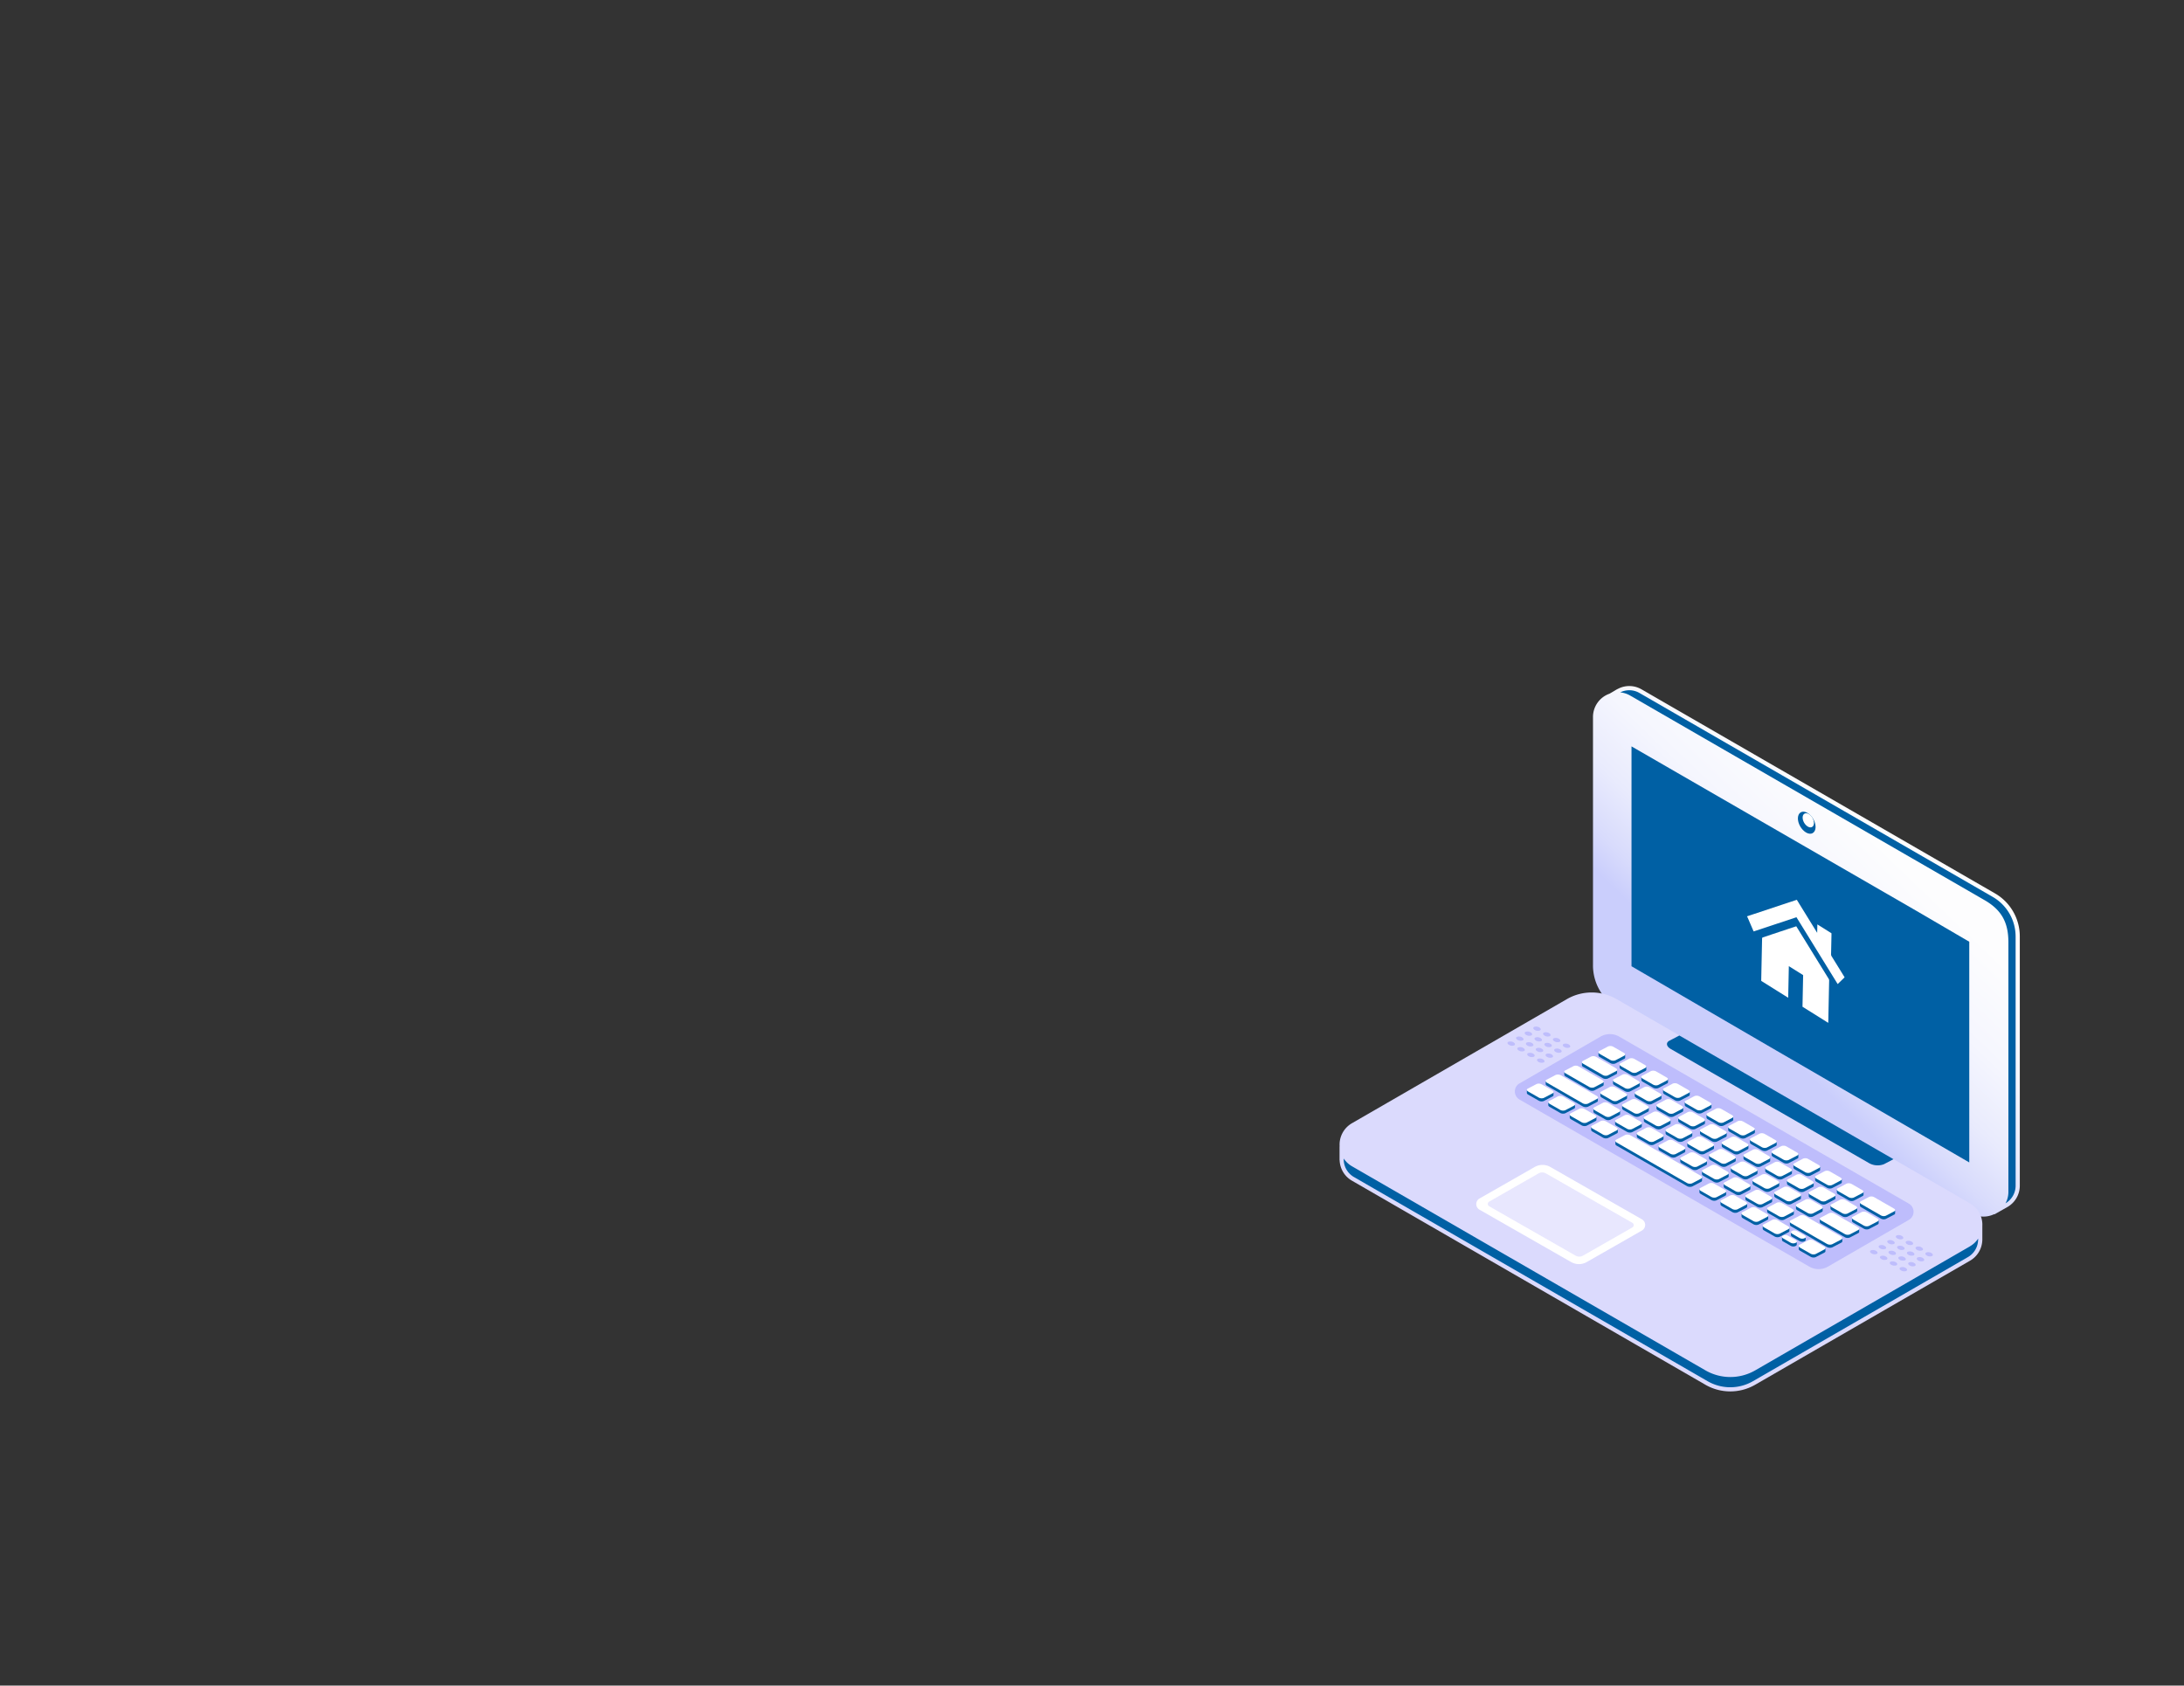 <svg xmlns="http://www.w3.org/2000/svg" xmlns:xlink="http://www.w3.org/1999/xlink" width="837" height="646" viewBox="0 0 837 646"><rect x="0" y="0" width="837" height="646" fill="#333333" stroke="none"/><defs><linearGradient id="a" x1="0.389" y1="0.644" x2="0.917" y2="-0.039" gradientUnits="objectBoundingBox"><stop offset="0" stop-color="#cacefc"/><stop offset="0.07" stop-color="#d8dbfc"/><stop offset="0.19" stop-color="#e9ebfd"/><stop offset="0.33" stop-color="#f5f6fe"/><stop offset="0.52" stop-color="#fdfdfe"/><stop offset="1" stop-color="#fff"/></linearGradient><clipPath id="b"><rect width="37.373" height="47.157" fill="none"/></clipPath></defs><g transform="translate(-496.508 -119.126)"><g transform="translate(-305.489 -24.442)"><g transform="translate(1315.365 406.498)"><g transform="translate(97.132)"><path d="M825.051,419.773V324.332a19.021,19.021,0,0,0-9.522-16.585L680.123,229.576a9.359,9.359,0,0,0-8.97-.268l-.552.268-2.812,1.657a9.452,9.452,0,0,0-6.309,8.953v95.157a19.042,19.042,0,0,0,9.472,16.468l135.422,78.522a9.42,9.42,0,0,0,8.9.335.46.46,0,0,0,.017.134c-.1.05,4.954-2.812,4.954-2.812A9.436,9.436,0,0,0,825.051,419.773Z" transform="translate(-661.48 -228.293)" fill="url(#a)"/><path d="M819.241,323.687a17.5,17.5,0,0,0-8.719-15.2L675.117,230.321a7.788,7.788,0,0,0-3.916-1.071,7.934,7.934,0,0,0-3.481.82,9.541,9.541,0,0,1,3.832,1.238l135.405,78.171c6.677,3.749,9.573,8.468,9.522,16.585v95.441a9.255,9.255,0,0,1-1.1,4.385,7.839,7.839,0,0,0,3.866-6.744V323.7Z" transform="translate(-657.277 -227.649)" fill="#0060a4"/><g transform="translate(78.531 48.144)"><path d="M714.287,259.854c-1.272-2.192-3.414-3.33-4.786-2.544s-1.473,3.213-.2,5.406c1.121,1.925,3.23,3.431,4.786,2.544C715.459,264.473,715.559,262.046,714.287,259.854Z" transform="translate(-708.406 -257.061)" fill="#0060a4"/><path d="M713.255,259.208c-.8-1.406-2.175-2.125-3.062-1.623s-.937,2.058-.134,3.464c.72,1.238,2.075,2.192,3.063,1.623C714.008,262.17,714.059,260.613,713.255,259.208Z" transform="translate(-707.675 -256.816)" fill="#fff"/></g></g><g transform="translate(0 117.439)"><path d="M849.784,387.905a9.443,9.443,0,0,0-4.753-8.635L815.777,362.35l-45.8-21.438-36.265-25.973-24.1-13.924a19.068,19.068,0,0,0-19.045,0l-82.371,47.562a9.483,9.483,0,0,0-4.719,8.9h-.034v5.305h.034a9.4,9.4,0,0,0,4.736,7.832l135.455,78.2a19.067,19.067,0,0,0,19.045,0l82.321-47.528a9.417,9.417,0,0,0,4.719-7.5v-.167a1.288,1.288,0,0,0,.033-.251v-5.472Z" transform="translate(-603.44 -298.468)" fill="#dbdafd"/><path d="M844.384,370.155l-82.3,47.528a19.068,19.068,0,0,1-19.045,0L607.563,339.462A9.624,9.624,0,0,1,604.4,336.5v.586a7.851,7.851,0,0,0,3.966,6.527l135.456,78.2a17.4,17.4,0,0,0,17.438,0l82.321-47.528a7.778,7.778,0,0,0,3.916-6.242l.034-.418v-.435a9.361,9.361,0,0,1-3.146,2.945Z" transform="translate(-602.793 -272.852)" fill="#0060a4"/><path d="M635.99,350.831l21.153-12.083a6.07,6.07,0,0,1,5.991,0l35.111,20.066a2.468,2.468,0,0,1,0,4.284l-21.154,12.083a6.07,6.07,0,0,1-5.991,0l-35.11-20.066A2.468,2.468,0,0,1,635.99,350.831Z" transform="translate(-582.353 -271.87)" fill="#fff"/><path d="M672.464,371.946a2.9,2.9,0,0,1-1.439-.385l-33.1-18.911a1.024,1.024,0,0,1,0-1.791L656.8,340.065a2.883,2.883,0,0,1,2.878,0l33.1,18.911a1.024,1.024,0,0,1,0,1.791L673.9,371.561A2.9,2.9,0,0,1,672.464,371.946Z" transform="translate(-580.57 -270.71)" fill="#e8e7fe"/><g transform="translate(67.188 15.957)"><path d="M645.382,326.892l31.027-17.924a7.15,7.15,0,0,1,7.179,0l111.005,64.013a3.582,3.582,0,0,1,0,6.209L763.584,397.1a7.15,7.15,0,0,1-7.18,0L645.382,333.085a3.582,3.582,0,0,1,0-6.209Z" transform="translate(-643.587 -308.003)" fill="#bebdfc"/><g transform="translate(4.606 4.551)"><g transform="translate(0 1.171)"><path d="M656.549,323.292v-.971h-1.054l-3.431-1.975a2.325,2.325,0,0,0-2.008-.151l-2.326,1.222H646.34v1.038c0,.218.184.452.5.636l4,2.293a2.325,2.325,0,0,0,2.008.151l3.38-1.774a.477.477,0,0,0,.318-.469Z" transform="translate(-646.34 -305.623)" fill="#0060a4"/><path d="M672.422,318.995v-.92h-1l-6.979-4.016a2.248,2.248,0,0,0-1.925-.134l-2.226,1.172H658.95v.987a.775.775,0,0,0,.485.6l7.514,4.334a2.248,2.248,0,0,0,1.925.134l3.23-1.69a.526.526,0,0,0,.318-.452Z" transform="translate(-637.847 -309.844)" fill="#0060a4"/><path d="M670.649,326.8v-.987h-1.071l-13.053-7.531a2.435,2.435,0,0,0-2.058-.151l-2.376,1.255H650.65v1.054c0,.218.184.452.519.653l13.639,7.866a2.435,2.435,0,0,0,2.058.151l3.464-1.824a.541.541,0,0,0,.335-.485Z" transform="translate(-643.437 -307.01)" fill="#0060a4"/><path d="M661.475,326.129v-1.071l-1.188.017-3.314-1.908a2.325,2.325,0,0,0-2.008-.151l-2.309,1.2H651.25v1.054c0,.218.184.435.5.619l4,2.293a2.325,2.325,0,0,0,2.008.151l3.381-1.774a.547.547,0,0,0,.335-.452Z" transform="translate(-643.033 -303.724)" fill="#0060a4"/><path d="M669.988,322.1v-1.038l-1.138.017-8.418-4.853a2.23,2.23,0,0,0-1.941-.134l-2.226,1.171H654.91v1.021c0,.2.184.418.485.6l9.07,5.221a2.23,2.23,0,0,0,1.941.134l3.263-1.707A.5.5,0,0,0,669.988,322.1Z" transform="translate(-640.568 -308.385)" fill="#0060a4"/><path d="M666.369,327.854h-1.222L661.883,326a2.325,2.325,0,0,0-2.008-.151l-2.176,1.138-1.54.034v1.071c0,.218.167.452.5.653l4,2.293a2.325,2.325,0,0,0,2.008.151l3.38-1.774a.547.547,0,0,0,.335-.452v-1.1Z" transform="translate(-639.726 -301.817)" fill="#0060a4"/><path d="M671.269,330.674h-1.222l-3.263-1.858a2.325,2.325,0,0,0-2.008-.151L662.6,329.8l-1.54.033v1.071c0,.218.167.452.5.653l4,2.293a2.325,2.325,0,0,0,2.008.151l3.381-1.774a.547.547,0,0,0,.335-.452v-1.1Z" transform="translate(-636.426 -299.918)" fill="#0060a4"/><path d="M671.789,326.484h-1.222l-3.264-1.858a2.325,2.325,0,0,0-2.008-.151l-2.176,1.155-1.54.033v1.071c0,.218.167.452.5.653l4,2.293a2.325,2.325,0,0,0,2.008.151l3.381-1.774a.547.547,0,0,0,.335-.452v-1.1Z" transform="translate(-636.075 -302.74)" fill="#0060a4"/><path d="M676.758,329.344h-1.222l-3.263-1.858a2.325,2.325,0,0,0-2.008-.151l-2.176,1.138-1.54.033v1.071c0,.218.167.452.5.653l4,2.293a2.325,2.325,0,0,0,2.008.151l3.381-1.774a.547.547,0,0,0,.335-.452v-1.1Z" transform="translate(-632.728 -300.814)" fill="#0060a4"/><path d="M699.813,347.038h-1.238l-26.157-15.012a2.4,2.4,0,0,0-2.042-.151l-2.209,1.155-1.556.034v1.088c0,.218.167.452.519.653l26.894,15.463a2.4,2.4,0,0,0,2.042.151l3.414-1.791a.547.547,0,0,0,.335-.452v-1.121Z" transform="translate(-632.688 -297.756)" fill="#0060a4"/><path d="M681.729,332.2h-1.222l-3.263-1.858a2.325,2.325,0,0,0-2.008-.151l-2.176,1.138-1.54.034v1.071c0,.218.167.452.5.653l4,2.293a2.325,2.325,0,0,0,2.008.151l3.381-1.774a.547.547,0,0,0,.335-.452v-1.1Z" transform="translate(-629.38 -298.888)" fill="#0060a4"/><path d="M686.708,335.074h-1.222l-3.263-1.858a2.325,2.325,0,0,0-2.008-.151L678.04,334.2l-1.54.033v1.071c0,.218.167.452.5.653l4,2.293a2.325,2.325,0,0,0,2.008.151l3.381-1.774a.547.547,0,0,0,.335-.452v-1.1Z" transform="translate(-626.026 -296.955)" fill="#0060a4"/><path d="M688.319,331.464H687.1l-3.263-1.858a2.325,2.325,0,0,0-2.008-.151l-2.176,1.155-1.54.033v1.071c0,.218.167.452.5.653l4,2.293a2.325,2.325,0,0,0,2.008.151L688,333.037a.547.547,0,0,0,.335-.452v-1.1Z" transform="translate(-624.942 -299.386)" fill="#0060a4"/><path d="M691.219,328.624H690l-3.263-1.858a2.325,2.325,0,0,0-2.008-.151l-2.176,1.138-1.54.034v1.071c0,.218.167.452.5.653l4,2.293a2.325,2.325,0,0,0,2.008.151l3.381-1.774a.547.547,0,0,0,.335-.452v-1.1Z" transform="translate(-622.989 -301.299)" fill="#0060a4"/><path d="M683.339,328.6h-1.222l-3.263-1.858a2.325,2.325,0,0,0-2.008-.151l-2.176,1.138-1.54.033v1.071c0,.218.167.452.5.653l4,2.293a2.325,2.325,0,0,0,2.008.151l3.381-1.774a.547.547,0,0,0,.335-.452v-1.1Z" transform="translate(-628.296 -301.312)" fill="#0060a4"/><path d="M686.239,325.764h-1.222l-3.263-1.858a2.325,2.325,0,0,0-2.008-.151l-2.176,1.138-1.54.033V326c0,.218.167.452.5.653l4,2.293a2.325,2.325,0,0,0,2.008.151l3.381-1.774a.547.547,0,0,0,.335-.452v-1.1Z" transform="translate(-626.343 -303.225)" fill="#0060a4"/><path d="M687.739,322.114h-1.222l-3.263-1.858a2.325,2.325,0,0,0-2.008-.151l-2.176,1.138-1.54.033v1.071c0,.218.167.452.5.653l4,2.293a2.325,2.325,0,0,0,2.008.151l3.381-1.774a.547.547,0,0,0,.335-.452v-1.1Z" transform="translate(-625.333 -305.684)" fill="#0060a4"/><path d="M692.708,324.974h-1.222l-3.263-1.858a2.325,2.325,0,0,0-2.008-.151L684.04,324.1l-1.54.033v1.071c0,.218.167.452.5.653l4,2.293a2.325,2.325,0,0,0,2.008.151l3.381-1.774a.547.547,0,0,0,.335-.452v-1.1Z" transform="translate(-621.985 -303.757)" fill="#0060a4"/><path d="M697.689,327.844h-1.222l-3.263-1.858a2.325,2.325,0,0,0-2.008-.151l-2.176,1.138-1.54.034v1.071c0,.218.167.452.5.653l4,2.293a2.325,2.325,0,0,0,2.008.151l3.381-1.774a.547.547,0,0,0,.335-.452v-1.1Z" transform="translate(-618.631 -301.824)" fill="#0060a4"/><path d="M696.2,331.494h-1.222l-3.263-1.858a2.325,2.325,0,0,0-2.008-.151l-2.176,1.138-1.54.033v1.071c0,.218.167.452.5.653l4,2.293a2.325,2.325,0,0,0,2.008.151l3.381-1.774a.547.547,0,0,0,.335-.452v-1.1Z" transform="translate(-619.635 -299.366)" fill="#0060a4"/><path d="M693.289,334.334h-1.222l-3.263-1.858a2.325,2.325,0,0,0-2.008-.151l-2.175,1.138-1.54.033v1.071c0,.218.167.452.5.653l4,2.293a2.325,2.325,0,0,0,2.008.151l3.38-1.774a.547.547,0,0,0,.335-.452v-1.1Z" transform="translate(-621.594 -297.453)" fill="#0060a4"/><path d="M691.679,337.934h-1.222l-3.263-1.858a2.325,2.325,0,0,0-2.008-.151l-2.176,1.138-1.54.033v1.071c0,.218.167.452.5.653l4,2.293a2.325,2.325,0,0,0,2.008.151l3.381-1.774a.547.547,0,0,0,.335-.452v-1.1Z" transform="translate(-622.679 -295.028)" fill="#0060a4"/><path d="M696.648,340.794h-1.222l-3.263-1.858a2.325,2.325,0,0,0-2.008-.151l-2.176,1.138-1.54.033v1.071c0,.218.167.452.5.653l4,2.293a2.325,2.325,0,0,0,2.008.151l3.38-1.774a.547.547,0,0,0,.335-.452v-1.1Z" transform="translate(-619.331 -293.102)" fill="#0060a4"/><path d="M698.269,337.194h-1.222l-3.263-1.858a2.325,2.325,0,0,0-2.008-.151l-2.176,1.138-1.54.033v1.071c0,.218.167.452.5.653l4,2.293a2.325,2.325,0,0,0,2.008.151l3.381-1.774a.547.547,0,0,0,.335-.452v-1.1Z" transform="translate(-618.24 -295.527)" fill="#0060a4"/><path d="M701.179,334.354h-1.222l-3.263-1.858a2.325,2.325,0,0,0-2.008-.151l-2.175,1.138-1.54.033v1.071c0,.217.167.452.5.653l4,2.293a2.325,2.325,0,0,0,2.008.151l3.38-1.774a.547.547,0,0,0,.335-.452v-1.1Z" transform="translate(-616.28 -297.44)" fill="#0060a4"/><path d="M702.658,330.7h-1.222l-3.263-1.858a2.325,2.325,0,0,0-2.008-.151l-2.176,1.155-1.54.033v1.071c0,.218.167.452.5.653l4,2.293a2.325,2.325,0,0,0,2.008.151l3.381-1.774a.547.547,0,0,0,.335-.452v-1.1Z" transform="translate(-615.283 -299.898)" fill="#0060a4"/><path d="M707.639,333.564h-1.222l-3.263-1.858a2.325,2.325,0,0,0-2.008-.151l-2.176,1.138-1.54.033V333.8c0,.218.167.452.5.653l4,2.293a2.325,2.325,0,0,0,2.008.151l3.38-1.774a.547.547,0,0,0,.335-.452v-1.1Z" transform="translate(-611.929 -297.972)" fill="#0060a4"/><path d="M706.159,337.224h-1.222l-3.263-1.858a2.325,2.325,0,0,0-2.008-.151l-2.176,1.138-1.54.034v1.071c0,.218.167.452.5.653l4,2.293a2.325,2.325,0,0,0,2.008.151l3.38-1.774a.547.547,0,0,0,.335-.452v-1.1Z" transform="translate(-612.926 -295.507)" fill="#0060a4"/><path d="M703.249,340.064h-1.222l-3.263-1.858a2.325,2.325,0,0,0-2.008-.151l-2.176,1.138-1.54.033V340.3c0,.218.167.452.5.653l4,2.293a2.325,2.325,0,0,0,2.008.151l3.381-1.774a.547.547,0,0,0,.335-.452v-1.1Z" transform="translate(-614.886 -293.594)" fill="#0060a4"/><path d="M701.629,343.664h-1.222l-3.263-1.858a2.325,2.325,0,0,0-2.008-.151l-2.176,1.138-1.54.033V343.9c0,.218.167.452.5.653l4,2.293a2.325,2.325,0,0,0,2.008.151l3.38-1.774a.547.547,0,0,0,.335-.452v-1.1Z" transform="translate(-615.977 -291.169)" fill="#0060a4"/><path d="M696.069,344.954h-1.222l-3.263-1.858a2.325,2.325,0,0,0-2.008-.151l-2.176,1.138-1.54.033v1.071c0,.218.167.452.5.653l4,2.293a2.325,2.325,0,0,0,2.008.151l3.38-1.774a.547.547,0,0,0,.335-.452v-1.1Z" transform="translate(-619.722 -290.3)" fill="#0060a4"/><path d="M700.889,347.724h-1.222l-3.263-1.858a2.324,2.324,0,0,0-2.008-.151l-2.176,1.138-1.54.033v1.071c0,.218.167.452.5.653l4,2.293a2.325,2.325,0,0,0,2.008.151l3.381-1.774a.547.547,0,0,0,.335-.452v-1.1Z" transform="translate(-616.476 -288.434)" fill="#0060a4"/><path d="M705.708,350.494h-1.222l-3.263-1.858a2.325,2.325,0,0,0-2.008-.151l-2.175,1.155-1.54.033v1.071c0,.218.167.452.5.653l4,2.293a2.325,2.325,0,0,0,2.008.151l3.38-1.774a.547.547,0,0,0,.335-.452v-1.1Z" transform="translate(-613.229 -286.569)" fill="#0060a4"/><path d="M706.6,346.524h-1.222l-3.263-1.858a2.325,2.325,0,0,0-2.008-.151l-2.176,1.138-1.539.033v1.071c0,.218.167.452.5.653l4,2.293a2.325,2.325,0,0,0,2.008.151l3.381-1.774a.547.547,0,0,0,.335-.452v-1.1Z" transform="translate(-612.63 -289.243)" fill="#0060a4"/><path d="M711.578,349.384h-1.222l-3.263-1.858a2.325,2.325,0,0,0-2.008-.151l-2.175,1.138-1.54.034v1.071c0,.218.167.452.5.653l4,2.293a2.325,2.325,0,0,0,2.008.151l3.38-1.774a.547.547,0,0,0,.335-.452v-1.1Z" transform="translate(-609.276 -287.316)" fill="#0060a4"/><path d="M718.178,348.674h-1.222l-3.263-1.858a2.325,2.325,0,0,0-2.008-.151L709.51,347.8l-1.54.034v1.071c0,.218.167.452.5.653l4,2.293a2.325,2.325,0,0,0,2.008.151l3.381-1.774a.547.547,0,0,0,.335-.452v-1.1Z" transform="translate(-604.83 -287.795)" fill="#0060a4"/><path d="M716.119,342.964H714.9l-3.264-1.858a2.325,2.325,0,0,0-2.008-.151l-2.176,1.138-1.54.033V343.2c0,.218.167.452.5.653l4,2.293a2.325,2.325,0,0,0,2.008.151l3.381-1.774a.547.547,0,0,0,.335-.452v-1.1Z" transform="translate(-606.218 -291.64)" fill="#0060a4"/><path d="M713.2,345.8h-1.222l-3.263-1.858a2.325,2.325,0,0,0-2.008-.151l-2.176,1.138-1.54.033v1.071c0,.218.167.452.5.653l4,2.293a2.325,2.325,0,0,0,2.008.151l3.381-1.774a.547.547,0,0,0,.335-.452v-1.1Z" transform="translate(-608.184 -289.728)" fill="#0060a4"/><path d="M711.138,340.094h-1.222l-3.263-1.858a2.325,2.325,0,0,0-2.008-.151l-2.176,1.138-1.54.033v1.071c0,.218.167.452.5.653l4,2.293a2.325,2.325,0,0,0,2.008.151l3.381-1.774a.547.547,0,0,0,.335-.452v-1.1Z" transform="translate(-609.572 -293.574)" fill="#0060a4"/><path d="M712.609,336.434h-1.222l-3.264-1.858a2.325,2.325,0,0,0-2.008-.151l-2.176,1.138-1.54.034v1.071c0,.218.167.452.5.653l4,2.293a2.324,2.324,0,0,0,2.008.151l3.38-1.774a.547.547,0,0,0,.335-.452v-1.1Z" transform="translate(-608.582 -296.039)" fill="#0060a4"/><path d="M717.589,339.294h-1.222l-3.263-1.858a2.325,2.325,0,0,0-2.008-.151l-2.176,1.155-1.54.033v1.071c0,.218.167.452.5.653l4,2.293a2.325,2.325,0,0,0,2.008.151l3.381-1.774a.547.547,0,0,0,.335-.452v-1.1Z" transform="translate(-605.228 -294.112)" fill="#0060a4"/><path d="M722.558,342.154h-1.222l-3.263-1.858a2.325,2.325,0,0,0-2.008-.151l-2.175,1.138-1.54.033v1.071c0,.218.167.452.5.653l4,2.293a2.325,2.325,0,0,0,2.008.151l3.38-1.774a.547.547,0,0,0,.335-.452v-1.1Z" transform="translate(-601.88 -292.186)" fill="#0060a4"/><path d="M721.1,345.834h-1.222l-3.263-1.858a2.325,2.325,0,0,0-2.008-.151l-2.176,1.138-1.54.033v1.071c0,.218.167.452.5.653l4,2.293a2.324,2.324,0,0,0,2.008.151l3.38-1.774a.547.547,0,0,0,.335-.452v-1.1Z" transform="translate(-602.864 -289.707)" fill="#0060a4"/><path d="M726.078,348.694h-1.222l-3.263-1.858a2.324,2.324,0,0,0-2.008-.151l-2.176,1.138-1.54.033v1.071c0,.218.167.452.5.653l4,2.293a2.324,2.324,0,0,0,2.008.151l3.38-1.774a.547.547,0,0,0,.335-.452v-1.1Z" transform="translate(-599.509 -287.781)" fill="#0060a4"/><path d="M727.538,345.024h-1.222l-3.263-1.858a2.325,2.325,0,0,0-2.008-.151l-2.176,1.138-1.54.033v1.071c0,.218.167.452.5.653l4,2.293a2.325,2.325,0,0,0,2.008.151l3.381-1.774a.547.547,0,0,0,.335-.452v-1.1Z" transform="translate(-598.526 -290.253)" fill="#0060a4"/><path d="M731,351.524h-1.221l-3.264-1.858a2.324,2.324,0,0,0-2.008-.151l-2.176,1.138-1.54.034v1.071c0,.218.167.452.5.653l4,2.293a2.325,2.325,0,0,0,2.008.151l3.381-1.774a.547.547,0,0,0,.335-.452v-1.1Z" transform="translate(-596.196 -285.875)" fill="#0060a4"/><path d="M736.1,350.1h-1.172l-6.828-3.9a2.248,2.248,0,0,0-1.925-.134l-2.092,1.1-1.473.033v1.021c0,.218.167.435.485.619l7.531,4.334a2.248,2.248,0,0,0,1.924.134l3.23-1.69a.5.5,0,0,0,.318-.435V350.13Z" transform="translate(-594.97 -288.196)" fill="#0060a4"/><path d="M728.5,354.7H727.31l-8.368-4.77A2.23,2.23,0,0,0,717,349.8l-2.109,1.1-1.473.033v1.038c0,.218.167.435.485.619l9.07,5.2a2.23,2.23,0,0,0,1.941.134l3.263-1.707a.559.559,0,0,0,.335-.435v-1.071Z" transform="translate(-601.16 -285.687)" fill="#0060a4"/><path d="M726.619,357.9h-1.255l-12.9-7.414a2.47,2.47,0,0,0-2.075-.151l-2.243,1.171-1.573.033v1.1a.9.9,0,0,0,.519.669l13.656,7.866a2.47,2.47,0,0,0,2.075.151l3.481-1.824a.57.57,0,0,0,.352-.469V357.9Z" transform="translate(-605.773 -285.323)" fill="#0060a4"/><path d="M708.228,342.924h-1.222l-3.263-1.858a2.325,2.325,0,0,0-2.008-.151l-2.176,1.138-1.54.033v1.071c0,.218.167.452.5.653l4,2.293a2.325,2.325,0,0,0,2.008.151l3.381-1.774a.547.547,0,0,0,.335-.452v-1.1Z" transform="translate(-611.532 -291.667)" fill="#0060a4"/><path d="M678.359,325.734h-1.222l-3.264-1.858a2.325,2.325,0,0,0-2.008-.151l-2.175,1.138-1.54.034v1.071c0,.218.167.452.5.653l4,2.293a2.326,2.326,0,0,0,2.008.151l3.38-1.774a.547.547,0,0,0,.335-.452v-1.1Z" transform="translate(-631.65 -303.245)" fill="#0060a4"/><path d="M681.258,322.894h-1.222l-3.263-1.858a2.325,2.325,0,0,0-2.008-.151l-2.175,1.138-1.54.034v1.071c0,.218.167.452.5.653l4,2.293a2.325,2.325,0,0,0,2.008.151l3.38-1.774a.547.547,0,0,0,.335-.452v-1.1Z" transform="translate(-629.697 -305.158)" fill="#0060a4"/><path d="M682.759,319.244h-1.222l-3.263-1.858a2.325,2.325,0,0,0-2.008-.151l-2.176,1.138-1.54.033v1.071c0,.218.167.452.5.653l4,2.293a2.325,2.325,0,0,0,2.008.151l3.381-1.774a.547.547,0,0,0,.335-.452v-1.1Z" transform="translate(-628.687 -307.617)" fill="#0060a4"/><path d="M677.789,316.384h-1.222l-3.263-1.858a2.325,2.325,0,0,0-2.008-.151l-2.176,1.138-1.54.034v1.071c0,.218.167.452.5.653l4,2.293a2.325,2.325,0,0,0,2.008.151l3.381-1.774a.547.547,0,0,0,.335-.452v-1.1Z" transform="translate(-632.034 -309.543)" fill="#0060a4"/><path d="M672.949,313.594h-1.222l-3.264-1.858a2.325,2.325,0,0,0-2.008-.151l-2.176,1.155-1.54.034v1.071c0,.218.167.452.5.653l4,2.293a2.325,2.325,0,0,0,2.008.151l3.381-1.774a.547.547,0,0,0,.335-.452v-1.1Z" transform="translate(-635.294 -311.422)" fill="#0060a4"/><path d="M676.278,320.024h-1.222l-3.263-1.858a2.325,2.325,0,0,0-2.008-.151l-2.176,1.138-1.54.033v1.071c0,.218.167.452.5.653l4,2.293a2.325,2.325,0,0,0,2.008.151l3.38-1.774a.547.547,0,0,0,.335-.452v-1.1Z" transform="translate(-633.051 -307.091)" fill="#0060a4"/><path d="M673.379,322.874h-1.222l-3.263-1.858a2.325,2.325,0,0,0-2.008-.151L664.71,322l-1.54.033v1.071c0,.218.167.452.5.653l4,2.293a2.325,2.325,0,0,0,2.008.151l3.381-1.774a.547.547,0,0,0,.335-.452v-1.1Z" transform="translate(-635.004 -305.172)" fill="#0060a4"/><path d="M710.417,357.368v-.92l-.854.067-2.427-1.389a2.409,2.409,0,0,0-1.439-.251l-.937-.335v.954a.721.721,0,0,0,.452.636l2.845,1.64a2.1,2.1,0,0,0,1.807.134l.268-.151a.481.481,0,0,0,.284-.4Z" transform="translate(-606.992 -282.381)" fill="#0060a4"/><path d="M712.467,356.288v-.921l-.854.067-2.427-1.389a2.408,2.408,0,0,0-1.439-.251l-.937-.335v.954a.721.721,0,0,0,.452.636l2.845,1.64a2.1,2.1,0,0,0,1.807.134l.268-.151a.48.48,0,0,0,.284-.4Z" transform="translate(-605.612 -283.108)" fill="#0060a4"/></g><g transform="translate(0 14.409)"><path d="M650.842,324.667l-4-2.293c-.6-.351-.669-.837-.167-1.1l3.381-1.774a2.325,2.325,0,0,1,2.008.151l4,2.293c.6.351.67.837.167,1.1l-3.381,1.774A2.325,2.325,0,0,1,650.842,324.667Z" transform="translate(-646.34 -319.332)" fill="#fff"/><path d="M660.662,330.317l-4-2.293c-.6-.351-.67-.837-.167-1.1l3.381-1.774a2.325,2.325,0,0,1,2.008.151l4,2.293c.6.351.669.837.167,1.1l-3.381,1.774A2.325,2.325,0,0,1,660.662,330.317Z" transform="translate(-639.726 -315.527)" fill="#fff"/><path d="M655.752,327.487l-4-2.293c-.6-.351-.67-.837-.167-1.1l3.38-1.774a2.325,2.325,0,0,1,2.008.151l4,2.293c.6.351.669.837.167,1.1l-3.38,1.774A2.325,2.325,0,0,1,655.752,327.487Z" transform="translate(-643.033 -317.433)" fill="#fff"/><path d="M690.362,347.417l-4-2.293c-.6-.351-.67-.837-.167-1.1l3.38-1.774a2.325,2.325,0,0,1,2.008.151l4,2.293c.6.351.669.837.167,1.1l-3.381,1.774A2.325,2.325,0,0,1,690.362,347.417Z" transform="translate(-619.722 -304.009)" fill="#fff"/><path d="M665.552,333.137l-4-2.293c-.6-.352-.669-.837-.167-1.1l3.381-1.774a2.325,2.325,0,0,1,2.008.151l4,2.293c.6.351.669.837.167,1.1l-3.381,1.774A2.324,2.324,0,0,1,665.552,333.137Z" transform="translate(-636.432 -313.627)" fill="#fff"/><path d="M699.992,352.957l-4-2.293c-.6-.351-.669-.837-.167-1.1l3.381-1.774a2.325,2.325,0,0,1,2.008.151l4,2.293c.6.351.669.837.167,1.1L702,353.108A2.325,2.325,0,0,1,699.992,352.957Z" transform="translate(-613.236 -300.278)" fill="#fff"/><path d="M710.559,353.3h-1.222l-3.263-1.858a2.325,2.325,0,0,0-2.008-.151l-2.176,1.138-1.54.033v1.071c0,.218.167.452.5.653l4,2.293a2.325,2.325,0,0,0,2.008.151l3.381-1.774a.547.547,0,0,0,.335-.452v-1.1Z" transform="translate(-609.962 -297.914)" fill="#0060a4"/><path d="M704.842,355.767l-4-2.293c-.6-.351-.669-.837-.167-1.1l3.381-1.774a2.325,2.325,0,0,1,2.008.151l4,2.293c.6.351.67.837.167,1.1l-3.381,1.774A2.325,2.325,0,0,1,704.842,355.767Z" transform="translate(-609.969 -298.385)" fill="#fff"/><path d="M718.809,357.954h-1.222l-3.263-1.858a2.325,2.325,0,0,0-2.008-.151l-2.176,1.138-1.54.033v1.071c0,.218.167.452.5.653l4,2.293a2.325,2.325,0,0,0,2.008.151l3.381-1.774a.547.547,0,0,0,.335-.452v-1.1Z" transform="translate(-604.406 -294.782)" fill="#0060a4"/><path d="M713.092,360.417l-4-2.293c-.6-.351-.669-.837-.167-1.1l3.381-1.774a2.324,2.324,0,0,1,2.008.151l4,2.293c.6.351.67.837.167,1.1l-3.381,1.774A2.325,2.325,0,0,1,713.092,360.417Z" transform="translate(-604.413 -295.253)" fill="#fff"/><path d="M695.172,350.187l-4-2.293c-.6-.351-.669-.837-.167-1.1l3.381-1.774a2.325,2.325,0,0,1,2.008.151l4,2.293c.6.351.669.837.167,1.1l-3.381,1.774A2.325,2.325,0,0,1,695.172,350.187Z" transform="translate(-616.482 -302.144)" fill="#fff"/><path d="M693.992,349.541l-26.877-15.463c-.6-.351-.686-.854-.167-1.121l3.414-1.791a2.4,2.4,0,0,1,2.042.151L699.28,346.78c.6.351.686.853.167,1.121l-3.414,1.791A2.4,2.4,0,0,1,693.992,349.541Z" transform="translate(-632.69 -311.472)" fill="#fff"/><path d="M710.1,355.877l-2.828-1.64c-.535-.318-.6-.753-.151-.987l.268-.151a2.111,2.111,0,0,1,1.807.134l2.828,1.64c.536.318.6.753.151.987l-.268.134a2.111,2.111,0,0,1-1.807-.134Z" transform="translate(-605.604 -296.687)" fill="#fff"/><path d="M708.049,356.947l-2.828-1.64c-.536-.318-.6-.753-.151-.987l.268-.151a2.111,2.111,0,0,1,1.807.134l2.828,1.623c.536.318.6.753.151.987l-.268.151a2.111,2.111,0,0,1-1.807-.134Z" transform="translate(-606.984 -295.967)" fill="#fff"/></g><g transform="translate(27.429)"><path d="M667.232,316.057l-4-2.293c-.6-.351-.669-.837-.167-1.1l3.38-1.774a2.325,2.325,0,0,1,2.008.151l4,2.293c.6.351.669.837.167,1.1l-3.38,1.774A2.325,2.325,0,0,1,667.232,316.057Z" transform="translate(-662.73 -310.722)" fill="#fff"/><path d="M677.042,321.707l-4-2.293c-.6-.351-.669-.837-.167-1.1l3.381-1.774a2.325,2.325,0,0,1,2.008.151l4,2.293c.6.351.67.837.167,1.1l-3.38,1.774A2.325,2.325,0,0,1,677.042,321.707Z" transform="translate(-656.122 -306.917)" fill="#fff"/><path d="M672.072,318.847l-4-2.293c-.6-.352-.67-.837-.167-1.1l3.381-1.774a2.325,2.325,0,0,1,2.008.151l4,2.293c.6.351.669.837.167,1.1L674.08,319A2.325,2.325,0,0,1,672.072,318.847Z" transform="translate(-659.47 -308.843)" fill="#fff"/><path d="M682.022,324.577l-4-2.293c-.6-.351-.669-.837-.167-1.1l3.38-1.774a2.325,2.325,0,0,1,2.008.151l4,2.293c.6.351.67.837.167,1.1l-3.38,1.774A2.325,2.325,0,0,1,682.022,324.577Z" transform="translate(-652.768 -304.984)" fill="#fff"/><path d="M686.992,327.437l-4-2.293c-.6-.351-.669-.837-.167-1.1l3.381-1.774a2.325,2.325,0,0,1,2.008.151l4,2.293c.6.351.669.837.167,1.1L689,327.588A2.325,2.325,0,0,1,686.992,327.437Z" transform="translate(-649.421 -303.057)" fill="#fff"/><path d="M691.972,330.3l-4-2.293c-.6-.351-.669-.837-.167-1.1l3.381-1.774a2.325,2.325,0,0,1,2.008.151l4,2.293c.6.352.669.837.167,1.1l-3.38,1.774A2.325,2.325,0,0,1,691.972,330.3Z" transform="translate(-646.067 -301.131)" fill="#fff"/><path d="M696.942,333.167l-4-2.293c-.6-.351-.669-.837-.167-1.1l3.38-1.774a2.325,2.325,0,0,1,2.008.151l4,2.293c.6.351.669.837.167,1.1l-3.38,1.774A2.325,2.325,0,0,1,696.942,333.167Z" transform="translate(-642.719 -299.198)" fill="#fff"/><path d="M701.922,336.027l-4-2.293c-.6-.351-.669-.837-.167-1.1l3.381-1.774a2.325,2.325,0,0,1,2.008.151l4,2.293c.6.352.669.837.167,1.1l-3.38,1.774A2.325,2.325,0,0,1,701.922,336.027Z" transform="translate(-639.365 -297.272)" fill="#fff"/><path d="M706.892,338.887l-4-2.293c-.6-.351-.669-.837-.167-1.1l3.381-1.774a2.325,2.325,0,0,1,2.008.151l4,2.293c.6.351.669.837.167,1.1l-3.381,1.774A2.325,2.325,0,0,1,706.892,338.887Z" transform="translate(-636.018 -295.345)" fill="#fff"/><path d="M711.872,341.757l-4-2.293c-.6-.351-.669-.837-.167-1.1l3.381-1.774a2.325,2.325,0,0,1,2.008.151l4,2.293c.6.351.669.837.167,1.1l-3.381,1.774A2.325,2.325,0,0,1,711.872,341.757Z" transform="translate(-632.663 -293.412)" fill="#fff"/><path d="M716.842,344.617l-4-2.293c-.6-.351-.669-.837-.167-1.1l3.381-1.774a2.325,2.325,0,0,1,2.008.151l4,2.293c.6.351.669.837.167,1.1l-3.381,1.774A2.325,2.325,0,0,1,716.842,344.617Z" transform="translate(-629.316 -291.486)" fill="#fff"/><path d="M721.822,347.487l-4-2.293c-.6-.351-.669-.837-.167-1.1l3.381-1.774a2.325,2.325,0,0,1,2.008.151l4,2.293c.6.351.669.837.167,1.1l-3.381,1.774A2.325,2.325,0,0,1,721.822,347.487Z" transform="translate(-625.962 -289.553)" fill="#fff"/><path d="M730.626,352.429,723.1,348.1c-.569-.335-.653-.8-.167-1.071l3.23-1.69a2.249,2.249,0,0,1,1.925.134l7.531,4.334c.569.335.653.8.167,1.071l-3.23,1.69A2.248,2.248,0,0,1,730.626,352.429Z" transform="translate(-622.398 -287.517)" fill="#fff"/></g><g transform="translate(21.104 3.888)"><path d="M675.542,325.357l-4-2.293c-.6-.351-.669-.837-.167-1.1l3.381-1.774a2.325,2.325,0,0,1,2.008.151l4,2.293c.6.351.669.837.167,1.1l-3.381,1.774A2.325,2.325,0,0,1,675.542,325.357Z" transform="translate(-650.808 -308.347)" fill="#fff"/><path d="M670.562,322.487l-4-2.293c-.6-.351-.67-.837-.167-1.1l3.38-1.774a2.325,2.325,0,0,1,2.008.151l4,2.293c.6.352.669.837.167,1.1l-3.38,1.774A2.325,2.325,0,0,1,670.562,322.487Z" transform="translate(-654.162 -310.28)" fill="#fff"/><path d="M680.522,328.217l-4-2.293c-.6-.351-.669-.837-.167-1.1l3.381-1.774a2.325,2.325,0,0,1,2.008.151l4,2.293c.6.351.669.837.167,1.1l-3.381,1.774A2.325,2.325,0,0,1,680.522,328.217Z" transform="translate(-647.454 -306.42)" fill="#fff"/><path d="M685.5,331.087l-4-2.293c-.6-.351-.669-.837-.167-1.1l3.381-1.774a2.325,2.325,0,0,1,2.008.151l4,2.293c.6.351.67.837.167,1.1l-3.38,1.774A2.325,2.325,0,0,1,685.5,331.087Z" transform="translate(-644.099 -304.487)" fill="#fff"/><path d="M690.482,333.957l-4-2.293c-.6-.351-.669-.837-.167-1.1l3.38-1.774a2.325,2.325,0,0,1,2.008.151l4,2.293c.6.351.67.837.167,1.1l-3.38,1.774A2.325,2.325,0,0,1,690.482,333.957Z" transform="translate(-640.745 -302.554)" fill="#fff"/><path d="M695.462,336.817l-4-2.293c-.6-.351-.669-.837-.167-1.1l3.381-1.774a2.325,2.325,0,0,1,2.008.151l4,2.293c.6.351.669.837.167,1.1l-3.381,1.774A2.325,2.325,0,0,1,695.462,336.817Z" transform="translate(-637.391 -300.628)" fill="#fff"/><path d="M700.442,339.687l-4-2.293c-.6-.351-.669-.837-.167-1.1l3.381-1.774a2.325,2.325,0,0,1,2.008.151l4,2.293c.6.351.669.837.167,1.1l-3.381,1.774A2.325,2.325,0,0,1,700.442,339.687Z" transform="translate(-634.037 -298.695)" fill="#fff"/><path d="M705.422,342.557l-4-2.293c-.6-.351-.669-.837-.167-1.1l3.381-1.774a2.325,2.325,0,0,1,2.008.151l4,2.293c.6.351.67.837.167,1.1l-3.38,1.774A2.325,2.325,0,0,1,705.422,342.557Z" transform="translate(-630.683 -296.762)" fill="#fff"/><path d="M710.4,345.417l-4-2.293c-.6-.351-.67-.837-.167-1.1l3.38-1.774a2.325,2.325,0,0,1,2.008.151l4,2.293c.6.351.669.837.167,1.1l-3.381,1.774A2.325,2.325,0,0,1,710.4,345.417Z" transform="translate(-627.329 -294.836)" fill="#fff"/><path d="M715.382,348.287l-4-2.293c-.6-.351-.669-.837-.167-1.1l3.381-1.774a2.325,2.325,0,0,1,2.008.151l4,2.293c.6.352.669.837.167,1.1l-3.381,1.774A2.325,2.325,0,0,1,715.382,348.287Z" transform="translate(-623.975 -292.903)" fill="#fff"/><path d="M720.372,351.157l-4-2.293c-.6-.351-.669-.837-.167-1.1l3.38-1.774a2.325,2.325,0,0,1,2.008.151l4,2.293c.6.351.67.837.167,1.1l-3.38,1.774A2.325,2.325,0,0,1,720.372,351.157Z" transform="translate(-620.614 -290.97)" fill="#fff"/><path d="M725.292,353.987l-4-2.293c-.6-.352-.669-.837-.167-1.1l3.381-1.774a2.325,2.325,0,0,1,2.008.151l4,2.293c.6.351.669.837.167,1.1l-3.38,1.774A2.325,2.325,0,0,1,725.292,353.987Z" transform="translate(-617.3 -289.063)" fill="#fff"/><path d="M666.966,320.3l-7.531-4.334c-.569-.335-.653-.8-.167-1.071l3.23-1.69a2.249,2.249,0,0,1,1.925.134l7.531,4.334c.569.335.653.8.167,1.071l-3.23,1.69A2.249,2.249,0,0,1,666.966,320.3Z" transform="translate(-658.951 -313.045)" fill="#fff"/></g><g transform="translate(14.321 7.537)"><path d="M672.642,328.2l-4-2.293c-.6-.351-.669-.837-.167-1.1l3.381-1.774a2.325,2.325,0,0,1,2.008.151l4,2.293c.6.351.669.837.167,1.1l-3.381,1.774A2.325,2.325,0,0,1,672.642,328.2Z" transform="translate(-645.978 -310.082)" fill="#fff"/><path d="M667.662,325.327l-4-2.293c-.6-.351-.669-.837-.167-1.1l3.381-1.774a2.325,2.325,0,0,1,2.008.151l4,2.293c.6.351.669.837.167,1.1l-3.381,1.774A2.325,2.325,0,0,1,667.662,325.327Z" transform="translate(-649.332 -312.015)" fill="#fff"/><path d="M677.622,331.057l-4-2.293c-.6-.351-.669-.837-.167-1.1l3.381-1.774a2.325,2.325,0,0,1,2.008.151l4,2.293c.6.351.669.837.167,1.1l-3.381,1.774A2.325,2.325,0,0,1,677.622,331.057Z" transform="translate(-642.624 -308.156)" fill="#fff"/><path d="M682.6,333.927l-4-2.293c-.6-.352-.669-.837-.167-1.1l3.38-1.774a2.325,2.325,0,0,1,2.008.151l4,2.293c.6.351.67.837.167,1.1l-3.38,1.774A2.325,2.325,0,0,1,682.6,333.927Z" transform="translate(-639.27 -306.223)" fill="#fff"/><path d="M687.582,336.787l-4-2.293c-.6-.351-.67-.837-.167-1.1l3.38-1.774a2.325,2.325,0,0,1,2.008.151l4,2.293c.6.351.669.837.167,1.1l-3.38,1.774A2.325,2.325,0,0,1,687.582,336.787Z" transform="translate(-635.915 -304.297)" fill="#fff"/><path d="M692.552,339.657l-4-2.293c-.6-.351-.669-.837-.167-1.1l3.381-1.774a2.325,2.325,0,0,1,2.008.151l4,2.293c.6.351.67.837.167,1.1l-3.381,1.774A2.325,2.325,0,0,1,692.552,339.657Z" transform="translate(-632.568 -302.364)" fill="#fff"/><path d="M697.532,342.517l-4-2.293c-.6-.351-.669-.837-.167-1.1l3.38-1.774a2.325,2.325,0,0,1,2.008.151l4,2.293c.6.351.669.837.167,1.1l-3.38,1.774A2.325,2.325,0,0,1,697.532,342.517Z" transform="translate(-629.214 -300.437)" fill="#fff"/><path d="M702.512,345.387l-4-2.293c-.6-.351-.67-.837-.167-1.1l3.381-1.774a2.325,2.325,0,0,1,2.008.151l4,2.293c.6.351.669.837.167,1.1l-3.381,1.774A2.325,2.325,0,0,1,702.512,345.387Z" transform="translate(-625.86 -298.504)" fill="#fff"/><path d="M707.492,348.257l-4-2.293c-.6-.351-.669-.837-.167-1.1l3.381-1.774a2.325,2.325,0,0,1,2.008.151l4,2.293c.6.351.669.837.167,1.1l-3.381,1.774A2.325,2.325,0,0,1,707.492,348.257Z" transform="translate(-622.505 -296.571)" fill="#fff"/><path d="M712.462,351.117l-4-2.293c-.6-.351-.67-.837-.167-1.1l3.38-1.774a2.325,2.325,0,0,1,2.008.151l4,2.293c.6.351.669.837.167,1.1l-3.38,1.774A2.325,2.325,0,0,1,712.462,351.117Z" transform="translate(-619.158 -294.645)" fill="#fff"/><path d="M664.458,323.383l-9.07-5.221c-.586-.335-.653-.82-.167-1.071l3.263-1.707a2.289,2.289,0,0,1,1.941.134l9.07,5.221c.586.335.653.82.167,1.071l-3.263,1.707A2.288,2.288,0,0,1,664.458,323.383Z" transform="translate(-654.897 -315.226)" fill="#fff"/><path d="M722.988,357.073l-9.07-5.221c-.586-.335-.653-.82-.167-1.071l3.263-1.707a2.288,2.288,0,0,1,1.941.134l9.07,5.221c.586.335.653.82.167,1.071l-3.263,1.707A2.288,2.288,0,0,1,722.988,357.073Z" transform="translate(-615.475 -292.534)" fill="#fff"/></g><g transform="translate(7.177 10.94)"><path d="M671.042,331.807l-4-2.293c-.6-.351-.67-.837-.167-1.1l3.38-1.774a2.325,2.325,0,0,1,2.008.151l4,2.293c.6.351.669.837.167,1.1l-3.381,1.774A2.325,2.325,0,0,1,671.042,331.807Z" transform="translate(-639.911 -311.054)" fill="#fff"/><path d="M666.072,328.947l-4-2.293c-.6-.351-.669-.837-.167-1.1l3.381-1.774a2.325,2.325,0,0,1,2.008.151l4,2.293c.6.351.669.837.167,1.1L668.08,329.1A2.325,2.325,0,0,1,666.072,328.947Z" transform="translate(-643.259 -312.98)" fill="#fff"/><path d="M676.012,334.667l-4-2.293c-.6-.351-.669-.837-.167-1.1l3.381-1.774a2.325,2.325,0,0,1,2.008.151l4,2.293c.6.351.67.837.167,1.1l-3.381,1.774A2.325,2.325,0,0,1,676.012,334.667Z" transform="translate(-636.564 -309.127)" fill="#fff"/><path d="M680.992,337.537l-4-2.293c-.6-.351-.669-.837-.167-1.1l3.381-1.774a2.325,2.325,0,0,1,2.008.151l4,2.293c.6.351.669.837.167,1.1L683,337.688A2.325,2.325,0,0,1,680.992,337.537Z" transform="translate(-633.21 -307.194)" fill="#fff"/><path d="M685.962,340.4l-4-2.293c-.6-.351-.669-.837-.167-1.1l3.381-1.774a2.325,2.325,0,0,1,2.008.151l4,2.293c.6.351.669.837.167,1.1l-3.381,1.774A2.325,2.325,0,0,1,685.962,340.4Z" transform="translate(-629.862 -305.268)" fill="#fff"/><path d="M690.942,343.257l-4-2.293c-.6-.351-.67-.837-.167-1.1l3.38-1.774a2.325,2.325,0,0,1,2.008.151l4,2.293c.6.351.67.837.167,1.1l-3.38,1.774A2.325,2.325,0,0,1,690.942,343.257Z" transform="translate(-626.508 -303.342)" fill="#fff"/><path d="M695.912,346.117l-4-2.293c-.6-.351-.669-.837-.167-1.1l3.381-1.774a2.325,2.325,0,0,1,2.008.151l4,2.293c.6.351.669.837.167,1.1l-3.381,1.774A2.325,2.325,0,0,1,695.912,346.117Z" transform="translate(-623.161 -301.415)" fill="#fff"/><path d="M700.882,348.987l-4-2.293c-.6-.351-.669-.837-.167-1.1l3.381-1.774a2.325,2.325,0,0,1,2.008.151l4,2.293c.6.351.669.837.167,1.1l-3.38,1.774A2.325,2.325,0,0,1,700.882,348.987Z" transform="translate(-619.813 -299.483)" fill="#fff"/><path d="M705.862,351.847l-4-2.293c-.6-.351-.669-.837-.167-1.1l3.381-1.774a2.325,2.325,0,0,1,2.008.151l4,2.293c.6.351.669.837.167,1.1L707.87,352A2.325,2.325,0,0,1,705.862,351.847Z" transform="translate(-616.459 -297.556)" fill="#fff"/><path d="M664.806,328.256,651.15,320.39c-.619-.351-.7-.87-.167-1.138l3.481-1.824a2.413,2.413,0,0,1,2.075.151l13.656,7.866c.619.351.7.87.167,1.138l-3.481,1.824A2.413,2.413,0,0,1,664.806,328.256Z" transform="translate(-650.628 -317.259)" fill="#fff"/><path d="M720.736,360.456,707.08,352.59c-.619-.351-.7-.87-.167-1.138l3.481-1.824a2.413,2.413,0,0,1,2.075.151l13.656,7.866c.619.351.7.87.167,1.138l-3.481,1.824A2.413,2.413,0,0,1,720.736,360.456Z" transform="translate(-612.958 -295.571)" fill="#fff"/></g></g></g><path d="M765.241,355.714l-3.615,1.908a6.69,6.69,0,0,1-5.774-.4l-75.995-43.746c-1.707-.987-1.925-2.427-.469-3.18l3.782-1.975,82.07,47.411Z" transform="translate(-552.937 -291.832)" fill="#0060a4"/></g><path d="M779.5,305.152,670.3,242.11v84.262l55.611,32.366,73.836,42.826v-84.58Z" transform="translate(-558.408 -218.987)" fill="#0060a4"/><g transform="translate(64.369 130.501)"><g transform="translate(9.874)"><path d="M650.392,307.758a2.287,2.287,0,0,1-2.008-.167c-.636-.368-.77-.887-.3-1.155a2.287,2.287,0,0,1,2.008.167C650.727,306.971,650.861,307.49,650.392,307.758Z" transform="translate(-647.803 -306.273)" fill="#bebdfc"/><path d="M652.642,309.058a2.287,2.287,0,0,1-2.008-.167c-.636-.368-.77-.887-.3-1.155a2.287,2.287,0,0,1,2.008.167C652.977,308.271,653.111,308.79,652.642,309.058Z" transform="translate(-646.288 -305.397)" fill="#bebdfc"/><path d="M654.892,310.358a2.287,2.287,0,0,1-2.008-.167c-.636-.368-.77-.887-.3-1.155a2.287,2.287,0,0,1,2.008.167C655.227,309.571,655.361,310.09,654.892,310.358Z" transform="translate(-644.772 -304.521)" fill="#bebdfc"/><path d="M657.152,311.658a2.287,2.287,0,0,1-2.008-.167c-.636-.368-.77-.887-.3-1.155a2.287,2.287,0,0,1,2.008.167C657.487,310.871,657.621,311.39,657.152,311.658Z" transform="translate(-643.25 -303.646)" fill="#bebdfc"/></g><g transform="translate(6.577 1.891)"><path d="M648.422,308.888a2.287,2.287,0,0,1-2.008-.167c-.636-.368-.77-.887-.3-1.155a2.287,2.287,0,0,1,2.008.167C648.757,308.1,648.891,308.62,648.422,308.888Z" transform="translate(-645.833 -307.403)" fill="#bebdfc"/><path d="M650.672,310.188a2.287,2.287,0,0,1-2.008-.167c-.636-.368-.77-.887-.3-1.155a2.287,2.287,0,0,1,2.008.167C651.007,309.4,651.141,309.92,650.672,310.188Z" transform="translate(-644.318 -306.527)" fill="#bebdfc"/><path d="M652.932,311.488a2.287,2.287,0,0,1-2.008-.167c-.636-.368-.77-.887-.3-1.155a2.287,2.287,0,0,1,2.008.167C653.267,310.7,653.4,311.22,652.932,311.488Z" transform="translate(-642.795 -305.651)" fill="#bebdfc"/><path d="M655.182,312.788a2.287,2.287,0,0,1-2.008-.167c-.636-.368-.77-.887-.3-1.155a2.287,2.287,0,0,1,2.008.167C655.517,312,655.651,312.52,655.182,312.788Z" transform="translate(-641.28 -304.776)" fill="#bebdfc"/></g><g transform="translate(3.28 3.799)"><path d="M646.452,310.028a2.287,2.287,0,0,1-2.008-.167c-.636-.368-.77-.887-.3-1.155a2.287,2.287,0,0,1,2.008.167C646.787,309.241,646.921,309.76,646.452,310.028Z" transform="translate(-643.863 -308.543)" fill="#bebdfc"/><path d="M648.712,311.328a2.287,2.287,0,0,1-2.008-.167c-.636-.368-.77-.887-.3-1.155a2.287,2.287,0,0,1,2.008.167C649.047,310.541,649.181,311.06,648.712,311.328Z" transform="translate(-642.341 -307.667)" fill="#bebdfc"/><path d="M650.962,312.628a2.287,2.287,0,0,1-2.008-.167c-.636-.368-.77-.887-.3-1.155a2.287,2.287,0,0,1,2.008.167C651.3,311.841,651.431,312.36,650.962,312.628Z" transform="translate(-640.825 -306.792)" fill="#bebdfc"/><path d="M653.212,313.928a2.287,2.287,0,0,1-2.008-.167c-.636-.368-.77-.887-.3-1.155a2.287,2.287,0,0,1,2.008.167C653.547,313.141,653.681,313.66,653.212,313.928Z" transform="translate(-639.31 -305.916)" fill="#bebdfc"/></g><g transform="translate(0 5.707)"><path d="M644.492,311.168a2.287,2.287,0,0,1-2.008-.167c-.636-.368-.77-.887-.3-1.155a2.287,2.287,0,0,1,2.008.167C644.827,310.381,644.961,310.9,644.492,311.168Z" transform="translate(-641.903 -309.683)" fill="#bebdfc"/><path d="M646.742,312.468a2.287,2.287,0,0,1-2.008-.167c-.636-.368-.77-.887-.3-1.155a2.287,2.287,0,0,1,2.008.167C647.077,311.681,647.211,312.2,646.742,312.468Z" transform="translate(-640.388 -308.807)" fill="#bebdfc"/><path d="M649,313.768a2.287,2.287,0,0,1-2.008-.167c-.636-.368-.77-.887-.3-1.155a2.287,2.287,0,0,1,2.008.167C649.337,312.981,649.471,313.5,649,313.768Z" transform="translate(-638.865 -307.932)" fill="#bebdfc"/><path d="M651.252,315.068a2.287,2.287,0,0,1-2.008-.167c-.636-.368-.77-.887-.3-1.155a2.287,2.287,0,0,1,2.008.167C651.587,314.281,651.721,314.8,651.252,315.068Z" transform="translate(-637.35 -307.056)" fill="#bebdfc"/></g></g><g transform="translate(203.322 210.412)"><g transform="translate(9.874)"><path d="M733.422,355.508a2.287,2.287,0,0,1-2.008-.167c-.636-.368-.77-.887-.3-1.155a2.287,2.287,0,0,1,2.008.167C733.757,354.721,733.891,355.24,733.422,355.508Z" transform="translate(-730.833 -354.023)" fill="#bebdfc"/><path d="M735.672,356.818a2.287,2.287,0,0,1-2.008-.167c-.636-.368-.77-.887-.3-1.155a2.287,2.287,0,0,1,2.008.167C736.007,356.031,736.141,356.55,735.672,356.818Z" transform="translate(-729.318 -353.14)" fill="#bebdfc"/><path d="M737.932,358.118a2.287,2.287,0,0,1-2.008-.167c-.636-.368-.77-.887-.3-1.155a2.287,2.287,0,0,1,2.008.167C738.267,357.331,738.4,357.85,737.932,358.118Z" transform="translate(-727.795 -352.265)" fill="#bebdfc"/><path d="M740.182,359.418a2.287,2.287,0,0,1-2.008-.167c-.636-.368-.77-.887-.3-1.155a2.287,2.287,0,0,1,2.008.167C740.517,358.631,740.651,359.15,740.182,359.418Z" transform="translate(-726.28 -351.389)" fill="#bebdfc"/></g><g transform="translate(6.577 1.908)"><path d="M731.452,356.648a2.287,2.287,0,0,1-2.008-.167c-.636-.368-.77-.887-.3-1.155a2.287,2.287,0,0,1,2.008.167C731.787,355.861,731.921,356.38,731.452,356.648Z" transform="translate(-728.863 -355.163)" fill="#bebdfc"/><path d="M733.712,357.948a2.287,2.287,0,0,1-2.008-.167c-.636-.368-.77-.887-.3-1.155a2.287,2.287,0,0,1,2.008.167C734.047,357.161,734.181,357.68,733.712,357.948Z" transform="translate(-727.341 -354.287)" fill="#bebdfc"/><path d="M735.962,359.248a2.287,2.287,0,0,1-2.008-.167c-.636-.368-.77-.887-.3-1.155a2.287,2.287,0,0,1,2.008.167C736.3,358.461,736.431,358.98,735.962,359.248Z" transform="translate(-725.825 -353.411)" fill="#bebdfc"/><path d="M738.212,360.548a2.287,2.287,0,0,1-2.008-.167c-.636-.368-.77-.887-.3-1.155a2.287,2.287,0,0,1,2.008.167C738.547,359.761,738.681,360.28,738.212,360.548Z" transform="translate(-724.31 -352.536)" fill="#bebdfc"/></g><g transform="translate(3.297 3.816)"><path d="M729.492,357.788a2.287,2.287,0,0,1-2.008-.167c-.636-.368-.77-.887-.3-1.155a2.287,2.287,0,0,1,2.008.167C729.827,357,729.961,357.52,729.492,357.788Z" transform="translate(-726.903 -356.303)" fill="#bebdfc"/><path d="M731.742,359.088a2.287,2.287,0,0,1-2.008-.167c-.636-.368-.77-.887-.3-1.155a2.287,2.287,0,0,1,2.008.167C732.077,358.3,732.211,358.82,731.742,359.088Z" transform="translate(-725.388 -355.427)" fill="#bebdfc"/><path d="M733.992,360.388a2.287,2.287,0,0,1-2.008-.167c-.636-.368-.77-.887-.3-1.155a2.287,2.287,0,0,1,2.008.167C734.327,359.6,734.461,360.12,733.992,360.388Z" transform="translate(-723.872 -354.551)" fill="#bebdfc"/><path d="M736.252,361.688a2.287,2.287,0,0,1-2.008-.167c-.636-.368-.77-.887-.3-1.155a2.287,2.287,0,0,1,2.008.167C736.587,360.9,736.721,361.42,736.252,361.688Z" transform="translate(-722.35 -353.676)" fill="#bebdfc"/></g><g transform="translate(0 5.723)"><path d="M727.522,358.928a2.287,2.287,0,0,1-2.008-.167c-.636-.368-.77-.887-.3-1.155a2.287,2.287,0,0,1,2.008.167C727.857,358.141,727.991,358.66,727.522,358.928Z" transform="translate(-724.933 -357.443)" fill="#bebdfc"/><path d="M729.782,360.228a2.287,2.287,0,0,1-2.008-.167c-.636-.368-.77-.887-.3-1.155a2.287,2.287,0,0,1,2.008.167C730.117,359.441,730.251,359.96,729.782,360.228Z" transform="translate(-723.411 -356.567)" fill="#bebdfc"/><path d="M732.032,361.528a2.287,2.287,0,0,1-2.008-.167c-.636-.368-.77-.887-.3-1.155a2.287,2.287,0,0,1,2.008.167C732.367,360.741,732.5,361.26,732.032,361.528Z" transform="translate(-721.895 -355.691)" fill="#bebdfc"/><path d="M734.282,362.828a2.287,2.287,0,0,1-2.008-.167c-.636-.368-.77-.887-.3-1.155a2.287,2.287,0,0,1,2.008.167C734.617,362.041,734.751,362.56,734.282,362.828Z" transform="translate(-720.38 -354.816)" fill="#bebdfc"/></g></g></g><g transform="translate(1471.557 488.421)"><g transform="translate(0 0)" clip-path="url(#b)"><path d="M0,6.317,13.883,1.71Q16.241.927,18.6.148c.146-.048.293-.095.459-.148l7.8,12.654c.023-1.13.045-2.166.066-3.229l5.4,3.382c.006.182.018.367.015.542-.049,2.5-.1,5-.157,7.494a1.5,1.5,0,0,0,.272.9q2.306,3.712,4.6,7.442c.094.153.185.307.317.524l-2.66,2.584L18.921,6.681l-16.4,5.435c-.067-.136-.132-.258-.186-.382Q1.285,9.3.242,6.872C.173,6.713.081,6.563,0,6.408c0-.031,0-.061,0-.091" transform="translate(0 0)" fill="#fff"/><path d="M19.962,12.234l3.747,6.073Q28,25.274,32.3,32.237a1.293,1.293,0,0,1,.249.755q-.173,7.949-.33,15.909c0,.1-.011.2-.018.324l-9.87-6.179c.082-4.041.164-8.07.247-12.12L17.1,27.493c-.081,4.03-.164,8.057-.246,12.115L6.531,33.149c0-.127-.015-.266-.012-.4q.16-7.912.33-15.817c0-.191.1-.395.217-.435q6.388-2.144,12.791-4.254a.749.749,0,0,1,.106-.013" transform="translate(-1.102 -2.067)" fill="#fff"/></g></g></g><rect width="837" height="646" transform="translate(496.508 119.126)" fill="#fff" opacity="0"/></g></svg>